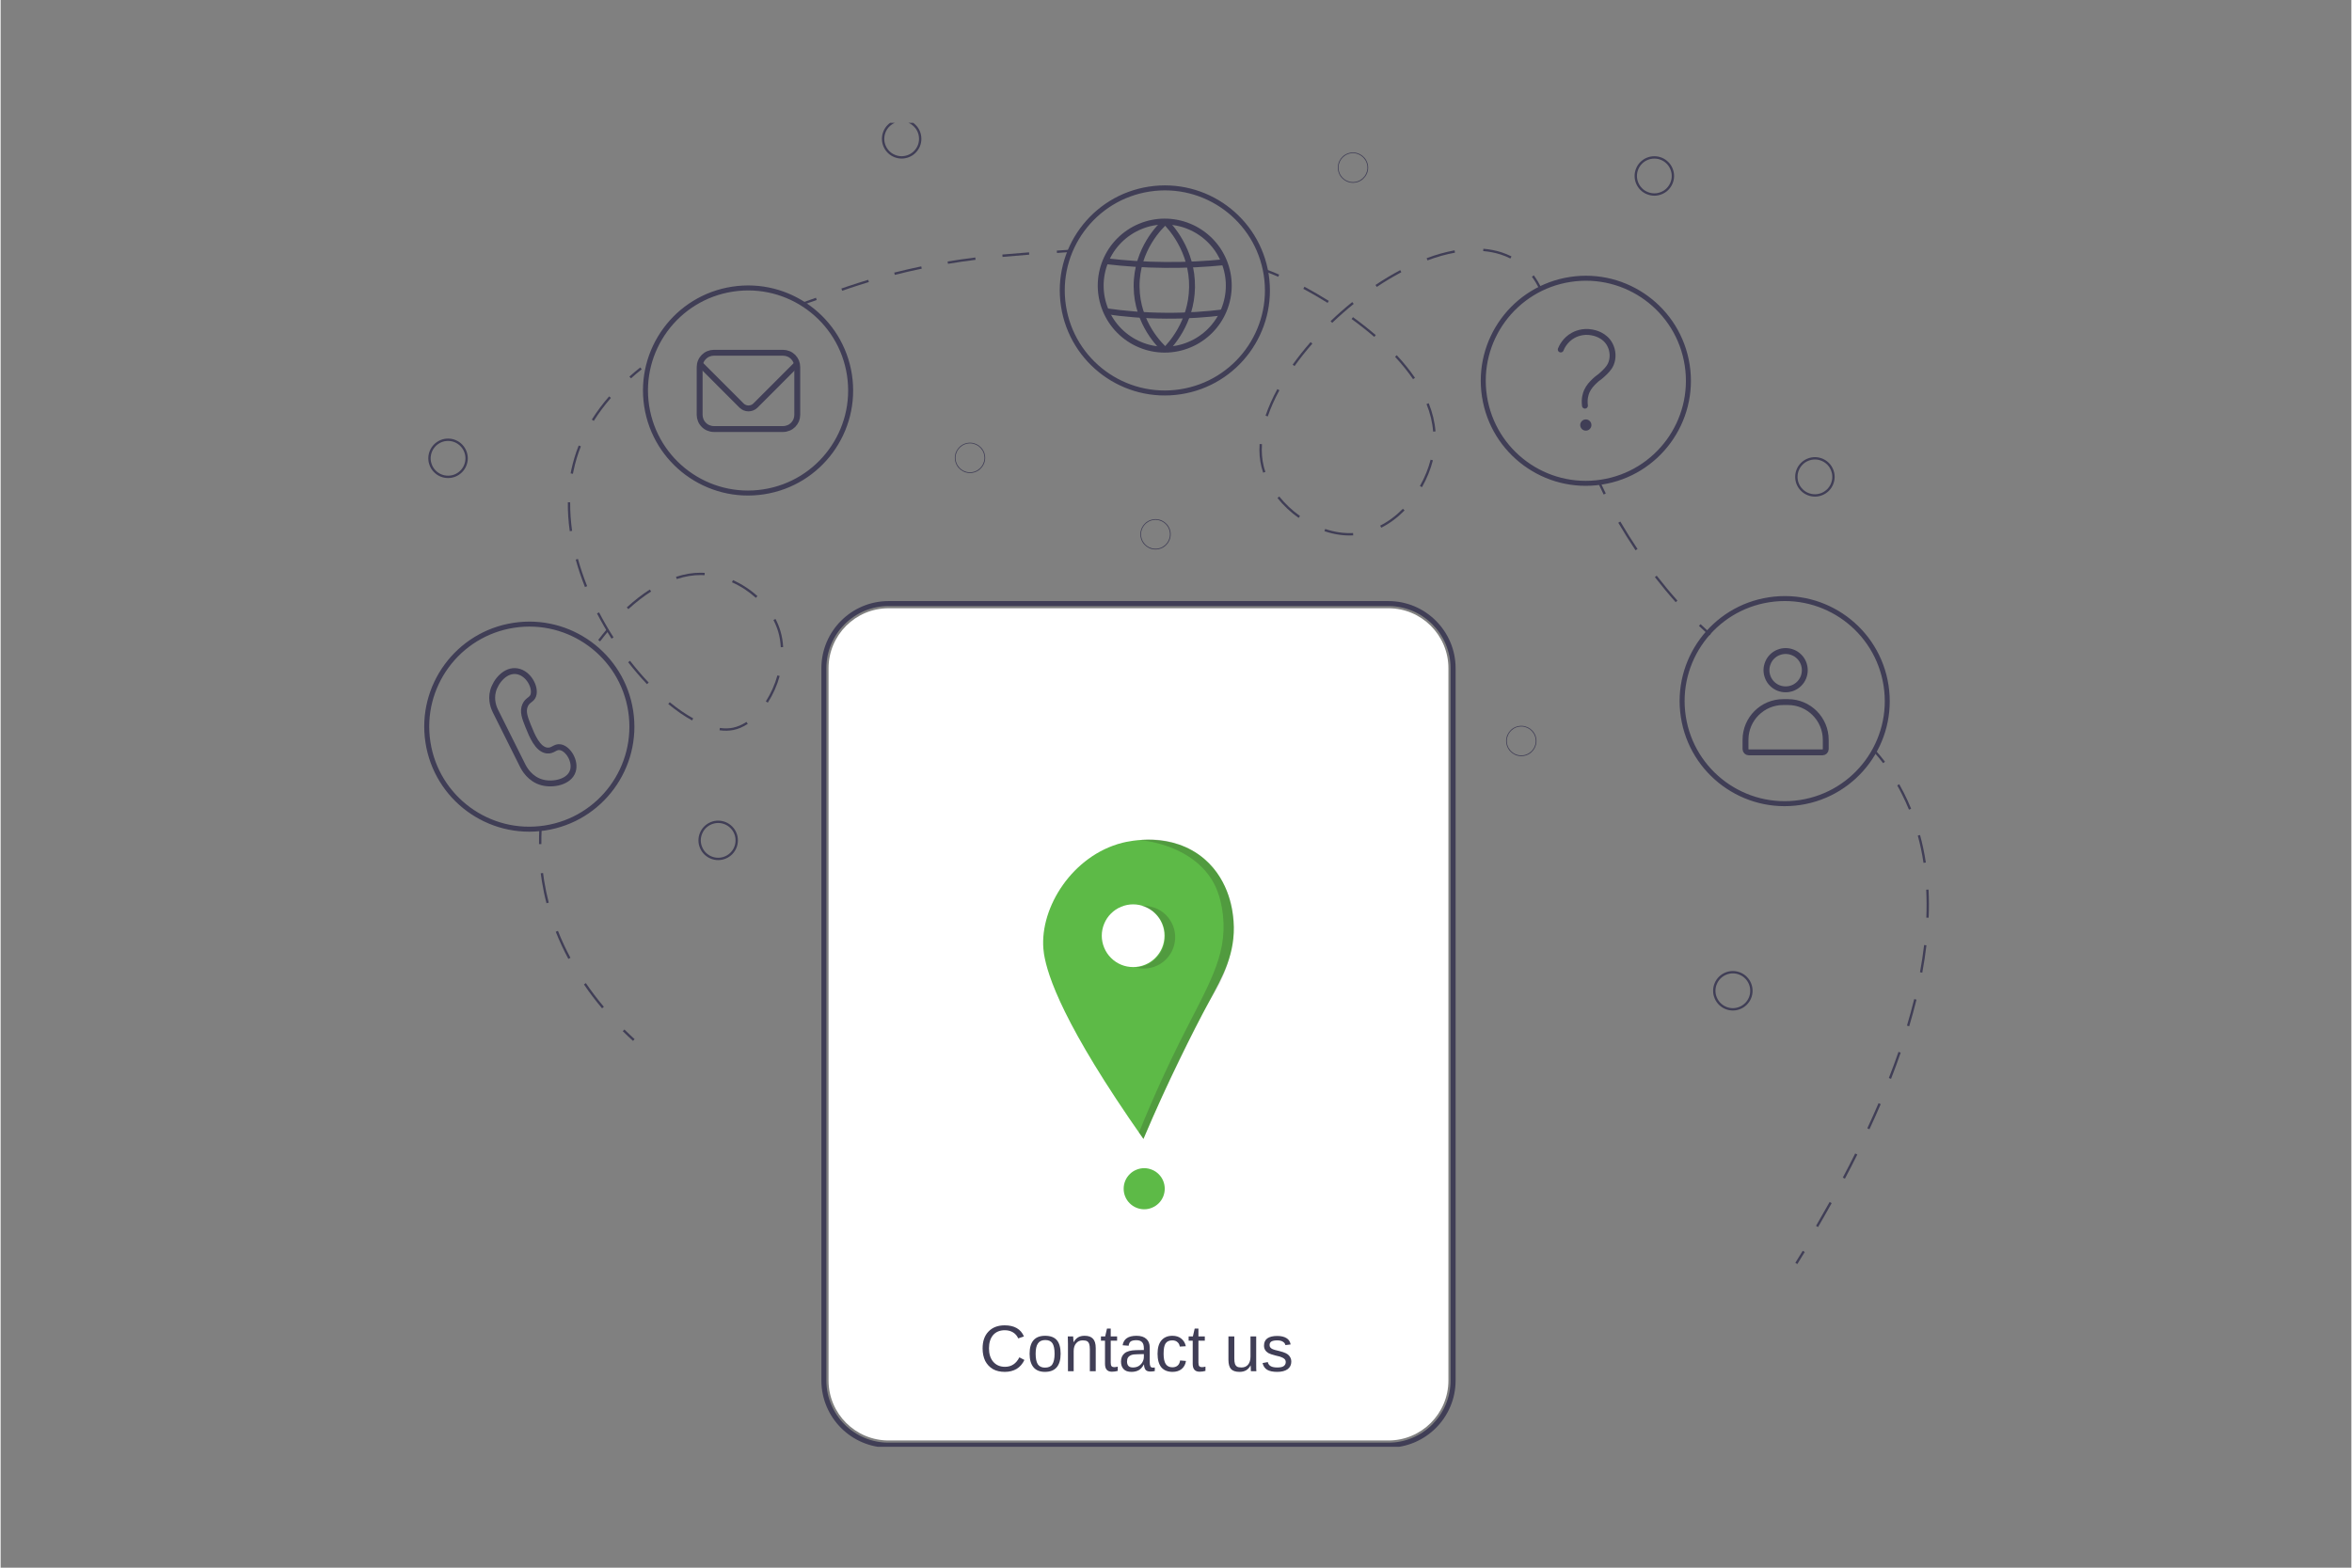 <svg xmlns="http://www.w3.org/2000/svg" xmlns:xlink="http://www.w3.org/1999/xlink" width="300" zoomAndPan="magnify" viewBox="0 0 224.88 150" height="200" preserveAspectRatio="xMidYMid meet" version="1.0"><rect x="0" y="0" width="224.88" height="150" fill="#808080" stroke="none"/><defs><g/><clipPath id="b56dabb6d5"><path d="M 78 57 L 140 57 L 140 138.434 L 78 138.434 Z M 78 57 " clip-rule="nonzero"/></clipPath><clipPath id="034583a07c"><path d="M 81 11.754 L 92 11.754 L 92 19 L 81 19 Z M 81 11.754 " clip-rule="nonzero"/></clipPath><clipPath id="f67f2be90f"><path d="M 153 11.754 L 164 11.754 L 164 22 L 153 22 Z M 153 11.754 " clip-rule="nonzero"/></clipPath></defs><path fill="#403e56" d="M 92.953 45.242 C 92.164 45.363 91.422 44.82 91.301 44.027 C 91.18 43.234 91.723 42.496 92.516 42.375 C 93.309 42.254 94.047 42.797 94.168 43.59 C 94.289 44.379 93.746 45.121 92.953 45.242 Z M 92.523 42.441 C 91.77 42.555 91.25 43.262 91.367 44.016 C 91.484 44.77 92.191 45.289 92.941 45.172 C 93.695 45.055 94.215 44.352 94.098 43.598 C 93.984 42.844 93.277 42.324 92.523 42.441 Z M 92.523 42.441 " fill-opacity="1" fill-rule="nonzero"/><path fill="#403e56" d="M 145.691 72.332 C 144.898 72.453 144.16 71.906 144.039 71.117 C 143.918 70.324 144.461 69.586 145.254 69.465 C 146.043 69.344 146.785 69.887 146.906 70.68 C 147.027 71.469 146.48 72.211 145.691 72.332 Z M 145.262 69.531 C 144.508 69.645 143.988 70.352 144.105 71.105 C 144.223 71.859 144.926 72.379 145.68 72.262 C 146.434 72.145 146.953 71.441 146.836 70.688 C 146.719 69.934 146.016 69.414 145.262 69.531 Z M 145.262 69.531 " fill-opacity="1" fill-rule="nonzero"/><path fill="#403e56" d="M 110.699 52.559 C 109.906 52.68 109.168 52.133 109.047 51.344 C 108.926 50.551 109.469 49.812 110.262 49.691 C 111.051 49.566 111.793 50.113 111.914 50.902 C 112.035 51.695 111.492 52.434 110.699 52.559 Z M 110.27 49.758 C 109.516 49.871 108.996 50.578 109.113 51.332 C 109.23 52.086 109.934 52.605 110.688 52.488 C 111.441 52.371 111.961 51.668 111.844 50.914 C 111.73 50.16 111.023 49.641 110.27 49.758 Z M 110.27 49.758 " fill-opacity="1" fill-rule="nonzero"/><path fill="#403e56" d="M 129.59 17.473 C 128.797 17.594 128.059 17.051 127.938 16.258 C 127.816 15.469 128.359 14.727 129.152 14.605 C 129.941 14.484 130.684 15.027 130.805 15.82 C 130.926 16.613 130.383 17.352 129.59 17.473 Z M 129.16 14.672 C 128.406 14.789 127.887 15.496 128.004 16.246 C 128.117 17 128.824 17.52 129.578 17.402 C 130.332 17.285 130.852 16.582 130.734 15.828 C 130.617 15.078 129.914 14.559 129.16 14.672 Z M 129.16 14.672 " fill-opacity="1" fill-rule="nonzero"/><path fill="#ffffff" d="M 132.762 137.828 L 84.941 137.828 C 81.777 137.828 79.203 135.254 79.203 132.09 L 79.203 63.938 C 79.203 60.773 81.777 58.199 84.941 58.199 L 132.762 58.199 C 135.926 58.199 138.5 60.773 138.5 63.938 L 138.5 132.09 C 138.5 135.254 135.926 137.828 132.762 137.828 Z M 132.762 137.828 " fill-opacity="1" fill-rule="nonzero"/><g clip-path="url(#b56dabb6d5)"><path fill="#403e56" d="M 132.762 138.516 L 84.941 138.516 C 81.398 138.516 78.516 135.633 78.516 132.09 L 78.516 63.938 C 78.516 60.395 81.398 57.512 84.941 57.512 L 132.762 57.512 C 136.305 57.512 139.188 60.395 139.188 63.938 L 139.188 132.09 C 139.188 135.633 136.305 138.516 132.762 138.516 Z M 84.941 57.988 C 81.66 57.988 78.992 60.66 78.992 63.938 L 78.992 132.09 C 78.992 135.371 81.664 138.039 84.941 138.039 L 132.762 138.039 C 136.043 138.039 138.707 135.367 138.707 132.09 L 138.707 63.938 C 138.707 60.656 136.039 57.988 132.762 57.988 Z M 84.941 57.988 " fill-opacity="1" fill-rule="nonzero"/></g><path fill="#403e56" d="M 73.023 47.297 C 67.539 48.137 62.41 44.375 61.566 38.887 C 60.727 33.398 64.492 28.27 69.977 27.43 C 75.465 26.586 80.594 30.352 81.438 35.84 C 82.277 41.328 78.512 46.457 73.023 47.297 Z M 70.051 27.902 C 64.824 28.703 61.238 33.59 62.039 38.816 C 62.84 44.039 67.727 47.629 72.953 46.824 C 78.18 46.023 81.766 41.137 80.965 35.91 C 80.164 30.684 75.277 27.098 70.051 27.902 Z M 70.051 27.902 " fill-opacity="1" fill-rule="nonzero"/><path stroke-linecap="butt" transform="matrix(0.225, 0, 0, 0.225, 0, -37.44)" fill="none" stroke-linejoin="miter" d="M 303.235 316.412 L 332.677 316.412 C 333.476 316.412 334.241 316.569 334.988 316.881 C 335.735 317.177 336.377 317.628 336.951 318.184 C 337.506 318.757 337.941 319.4 338.253 320.147 C 338.549 320.877 338.705 321.658 338.705 322.457 L 338.705 342.815 C 338.705 343.614 338.549 344.379 338.253 345.126 C 337.941 345.855 337.506 346.515 336.951 347.071 C 336.377 347.644 335.735 348.079 334.988 348.374 C 334.241 348.687 333.476 348.843 332.677 348.843 L 303.235 348.843 C 302.436 348.843 301.671 348.687 300.924 348.374 C 300.195 348.079 299.535 347.644 298.979 347.071 C 298.406 346.515 297.971 345.855 297.676 345.126 C 297.363 344.379 297.207 343.614 297.207 342.815 L 297.207 322.457 C 297.207 321.658 297.363 320.877 297.676 320.147 C 297.971 319.4 298.406 318.757 298.979 318.184 C 299.535 317.628 300.195 317.177 300.924 316.881 C 301.671 316.569 302.436 316.412 303.235 316.412 Z M 303.235 316.412 " stroke="#403e56" stroke-width="2.5" stroke-opacity="1" stroke-miterlimit="10"/><path stroke-linecap="butt" transform="matrix(0.225, 0, 0, 0.225, 0, -37.44)" fill="none" stroke-linejoin="miter" d="M 338.688 321.085 L 320.935 338.855 C 319.302 340.488 316.645 340.488 315.012 338.855 L 297.224 321.05 " stroke="#403e56" stroke-width="2.5" stroke-opacity="1" stroke-miterlimit="10"/><path fill="#5dba47" d="M 107.305 80.641 C 102.562 81.844 99.422 86.785 99.754 90.781 C 99.77 90.977 99.789 91.137 99.812 91.277 C 100.145 93.355 101.664 98.074 109.324 108.977 C 111.777 103.219 113.977 98.863 115.594 95.863 C 116.887 93.461 118.191 91.199 117.941 88.133 C 117.879 87.355 117.629 84.316 115.168 82.199 C 112.043 79.512 107.898 80.492 107.305 80.641 Z M 107.305 80.641 " fill-opacity="1" fill-rule="nonzero"/><path fill="#ffffff" d="M 111.34 89.531 C 111.34 89.93 111.266 90.312 111.113 90.68 C 110.961 91.047 110.742 91.371 110.461 91.652 C 110.18 91.934 109.855 92.152 109.488 92.305 C 109.121 92.457 108.738 92.531 108.34 92.531 C 107.941 92.531 107.559 92.457 107.191 92.305 C 106.824 92.152 106.5 91.934 106.219 91.652 C 105.938 91.371 105.723 91.047 105.57 90.68 C 105.418 90.312 105.34 89.93 105.34 89.531 C 105.34 89.133 105.418 88.75 105.57 88.383 C 105.723 88.016 105.938 87.691 106.219 87.41 C 106.5 87.129 106.824 86.914 107.191 86.762 C 107.559 86.609 107.941 86.531 108.34 86.531 C 108.738 86.531 109.121 86.609 109.488 86.762 C 109.855 86.914 110.18 87.129 110.461 87.41 C 110.742 87.691 110.961 88.016 111.113 88.383 C 111.266 88.75 111.34 89.133 111.34 89.531 Z M 111.34 89.531 " fill-opacity="1" fill-rule="nonzero"/><path fill="#5dba47" d="M 111.363 113.738 C 111.363 114 111.312 114.25 111.215 114.492 C 111.113 114.734 110.973 114.945 110.789 115.129 C 110.602 115.312 110.391 115.457 110.148 115.555 C 109.91 115.656 109.656 115.707 109.398 115.707 C 109.137 115.707 108.887 115.656 108.645 115.555 C 108.406 115.457 108.191 115.312 108.008 115.129 C 107.824 114.945 107.68 114.734 107.582 114.492 C 107.48 114.25 107.434 114 107.434 113.738 C 107.434 113.48 107.48 113.23 107.582 112.988 C 107.68 112.746 107.824 112.535 108.008 112.352 C 108.191 112.164 108.406 112.023 108.645 111.926 C 108.887 111.824 109.137 111.773 109.398 111.773 C 109.656 111.773 109.91 111.824 110.148 111.926 C 110.391 112.023 110.602 112.164 110.789 112.352 C 110.973 112.535 111.113 112.746 111.215 112.988 C 111.312 113.23 111.363 113.48 111.363 113.738 Z M 111.363 113.738 " fill-opacity="1" fill-rule="nonzero"/><path fill="#231f20" d="M 110.121 86.773 C 111.727 87.191 112.684 88.836 112.262 90.438 C 111.84 92.039 110.199 92.996 108.598 92.574 C 110.25 92.465 111.504 91.039 111.395 89.387 C 111.312 88.098 110.41 87.008 109.16 86.68 C 109.484 86.656 109.809 86.688 110.121 86.773 Z M 110.121 86.773 " fill-opacity="0.2" fill-rule="nonzero"/><path fill="#231f20" d="M 117.957 88.141 C 117.984 88.574 118.047 89.91 117.5 91.809 C 117 93.551 116.309 94.641 115.598 95.863 C 114.852 97.141 113.898 99.109 111.992 103.043 C 111.324 104.422 110.379 106.445 109.328 108.977 C 109.184 108.77 109.043 108.566 108.898 108.359 C 110.422 104.602 111.82 101.656 112.793 99.703 C 115.469 94.336 117.352 91.562 116.934 87.586 C 116.734 85.656 116.105 84.562 115.902 84.23 C 113.93 81.008 109.898 80.477 109 80.375 C 109.816 80.285 111.266 80.238 112.891 80.855 C 113.715 81.172 114.281 81.539 114.488 81.68 C 116.207 82.855 116.945 84.43 117.211 85.027 C 117.324 85.273 117.848 86.465 117.961 88.141 Z M 117.957 88.141 " fill-opacity="0.2" fill-rule="nonzero"/><path fill="#403e56" d="M 153.172 46.367 C 147.684 47.211 142.555 43.445 141.711 37.957 C 140.871 32.469 144.637 27.34 150.125 26.5 C 155.609 25.66 160.738 29.422 161.582 34.91 C 162.422 40.398 158.656 45.527 153.172 46.367 Z M 150.195 26.973 C 144.969 27.773 141.383 32.66 142.184 37.887 C 142.984 43.113 147.871 46.699 153.098 45.895 C 158.324 45.094 161.91 40.207 161.109 34.984 C 160.309 29.758 155.422 26.168 150.195 26.973 Z M 150.195 26.973 " fill-opacity="1" fill-rule="nonzero"/><path stroke-linecap="round" transform="matrix(0.225, 0, 0, 0.225, 0, -37.44)" fill="none" stroke-linejoin="round" d="M 663.323 315.023 C 663.67 314.154 665.042 310.976 668.621 308.995 C 669.333 308.613 672.494 306.963 676.576 307.762 C 677.67 307.97 682.013 308.822 684.202 312.938 C 685.626 315.596 685.696 318.792 684.619 321.241 C 683.785 323.135 682.326 324.472 680.884 325.792 C 679.408 327.147 679.025 327.113 677.618 328.502 C 676.559 329.544 675.256 330.847 674.387 332.793 C 673.971 333.748 673.206 335.885 673.606 338.907 " stroke="#403e56" stroke-width="2.5" stroke-opacity="1" stroke-miterlimit="4"/><path fill="#403e56" d="M 152.18 40.668 C 152.18 40.816 152.129 40.941 152.023 41.047 C 151.918 41.152 151.793 41.203 151.645 41.203 C 151.496 41.203 151.371 41.152 151.266 41.047 C 151.164 40.941 151.109 40.816 151.109 40.668 C 151.109 40.52 151.164 40.395 151.266 40.289 C 151.371 40.184 151.496 40.133 151.645 40.133 C 151.793 40.133 151.918 40.184 152.023 40.289 C 152.129 40.395 152.18 40.52 152.18 40.668 Z M 152.18 40.668 " fill-opacity="1" fill-rule="nonzero"/><path fill="#403e56" d="M 52.102 79.461 C 46.613 80.301 41.484 76.539 40.641 71.051 C 39.801 65.562 43.566 60.434 49.055 59.594 C 54.539 58.754 59.668 62.516 60.512 68.004 C 61.352 73.492 57.586 78.621 52.102 79.461 Z M 49.125 60.066 C 43.898 60.867 40.312 65.754 41.113 70.98 C 41.914 76.207 46.801 79.793 52.027 78.988 C 57.254 78.188 60.84 73.301 60.039 68.074 C 59.238 62.852 54.352 59.262 49.125 60.066 Z M 49.125 60.066 " fill-opacity="1" fill-rule="nonzero"/><path stroke-linecap="butt" transform="matrix(0.225, 0, 0, 0.225, 0, -37.44)" fill="none" stroke-linejoin="miter" d="M 219.648 451.867 C 214.646 450.998 210.512 456.053 209.365 460.257 C 208.288 464.252 209.834 467.726 210.407 468.838 C 214.298 476.637 218.189 484.419 222.08 492.218 C 222.549 493.139 225.016 497.759 230.244 499.131 C 234.934 500.382 241.796 498.975 243.289 494.268 C 244.592 490.168 241.396 484.836 238.044 484.176 C 235.716 483.724 234.882 485.843 232.346 485.565 C 228.299 485.114 225.954 479.277 224.304 475.178 C 222.914 471.704 221.82 468.907 223.018 466.284 C 224.043 463.974 225.798 464.095 226.475 462.133 C 227.621 458.797 224.547 452.718 219.648 451.867 Z M 219.648 451.867 " stroke="#403e56" stroke-width="2.5" stroke-opacity="1" stroke-miterlimit="10"/><path fill="#403e56" d="M 172.191 77.02 C 166.707 77.859 161.578 74.098 160.734 68.609 C 159.895 63.121 163.66 57.992 169.145 57.152 C 174.633 56.309 179.762 60.074 180.602 65.562 C 181.445 71.051 177.68 76.18 172.191 77.02 Z M 169.219 57.621 C 163.992 58.422 160.406 63.309 161.207 68.535 C 162.008 73.762 166.895 77.348 172.121 76.547 C 177.348 75.746 180.934 70.859 180.133 65.633 C 179.328 60.406 174.445 56.82 169.219 57.621 Z M 169.219 57.621 " fill-opacity="1" fill-rule="nonzero"/><path stroke-linecap="butt" transform="matrix(0.225, 0, 0, 0.225, 0, -37.44)" fill="none" stroke-linejoin="miter" d="M 767.076 451.398 C 767.076 452.475 766.867 453.517 766.468 454.524 C 766.051 455.514 765.46 456.4 764.696 457.165 C 763.932 457.929 763.046 458.52 762.056 458.936 C 761.048 459.336 760.006 459.544 758.929 459.544 C 757.852 459.544 756.81 459.336 755.802 458.936 C 754.812 458.52 753.926 457.929 753.162 457.165 C 752.398 456.4 751.807 455.514 751.408 454.524 C 750.991 453.517 750.782 452.475 750.782 451.398 C 750.782 450.321 750.991 449.278 751.408 448.288 C 751.807 447.281 752.398 446.395 753.162 445.631 C 753.926 444.866 754.812 444.276 755.802 443.876 C 756.81 443.459 757.852 443.251 758.929 443.251 C 760.006 443.251 761.048 443.459 762.056 443.876 C 763.046 444.276 763.932 444.866 764.696 445.631 C 765.46 446.395 766.051 447.281 766.468 448.288 C 766.867 449.278 767.076 450.321 767.076 451.398 Z M 767.076 451.398 " stroke="#403e56" stroke-width="2.5" stroke-opacity="1" stroke-miterlimit="10"/><path stroke-linecap="butt" transform="matrix(0.225, 0, 0, 0.225, 0, -37.44)" fill="none" stroke-linejoin="miter" d="M 757.904 464.964 L 759.954 464.964 C 768.795 464.964 775.987 472.155 775.987 480.997 L 775.987 484.975 C 775.987 485.722 775.361 486.347 774.597 486.347 L 743.244 486.347 C 742.497 486.347 741.871 485.722 741.871 484.975 L 741.871 480.997 C 741.871 472.155 749.045 464.964 757.887 464.964 Z M 757.904 464.964 " stroke="#403e56" stroke-width="2.5" stroke-opacity="1" stroke-miterlimit="10"/><path stroke-linecap="butt" transform="matrix(0.225, 0, 0, 0.225, 0, -37.44)" fill="none" stroke-linejoin="miter" d="M 198.127 361.298 C 198.127 362.34 197.918 363.347 197.519 364.32 C 197.119 365.293 196.546 366.144 195.816 366.873 C 195.069 367.62 194.218 368.194 193.245 368.593 C 192.29 368.993 191.283 369.184 190.223 369.184 C 189.181 369.184 188.173 368.993 187.218 368.593 C 186.245 368.194 185.394 367.62 184.647 366.873 C 183.918 366.144 183.344 365.293 182.945 364.32 C 182.545 363.347 182.337 362.34 182.337 361.298 C 182.337 360.255 182.545 359.248 182.945 358.275 C 183.344 357.32 183.918 356.469 184.647 355.722 C 185.394 354.975 186.245 354.419 187.218 354.002 C 188.173 353.602 189.181 353.411 190.223 353.411 C 191.283 353.411 192.29 353.602 193.245 354.002 C 194.218 354.419 195.069 354.975 195.816 355.722 C 196.546 356.469 197.119 357.32 197.519 358.275 C 197.918 359.248 198.127 360.255 198.127 361.298 Z M 198.127 361.298 " stroke="#403e56" stroke-width="1" stroke-opacity="1" stroke-miterlimit="10"/><g clip-path="url(#034583a07c)"><path stroke-linecap="butt" transform="matrix(0.225, 0, 0, 0.225, 0, -37.44)" fill="none" stroke-linejoin="miter" d="M 390.972 225.444 C 390.972 226.486 390.781 227.494 390.382 228.466 C 389.982 229.422 389.409 230.273 388.662 231.02 C 387.933 231.767 387.081 232.322 386.109 232.722 C 385.136 233.122 384.128 233.33 383.086 233.33 C 382.044 233.33 381.037 233.122 380.064 232.722 C 379.108 232.322 378.257 231.767 377.51 231.02 C 376.763 230.273 376.208 229.422 375.808 228.466 C 375.409 227.494 375.2 226.486 375.2 225.444 C 375.2 224.402 375.409 223.394 375.808 222.421 C 376.208 221.449 376.763 220.597 377.51 219.868 C 378.257 219.121 379.108 218.548 380.064 218.148 C 381.037 217.749 382.044 217.558 383.086 217.558 C 384.128 217.558 385.136 217.749 386.109 218.148 C 387.081 218.548 387.933 219.121 388.662 219.868 C 389.409 220.597 389.982 221.449 390.382 222.421 C 390.781 223.394 390.972 224.402 390.972 225.444 Z M 390.972 225.444 " stroke="#403e56" stroke-width="1" stroke-opacity="1" stroke-miterlimit="10"/></g><g clip-path="url(#f67f2be90f)"><path stroke-linecap="butt" transform="matrix(0.225, 0, 0, 0.225, 0, -37.44)" fill="none" stroke-linejoin="miter" d="M 711.004 241.233 C 711.004 242.276 710.796 243.283 710.396 244.256 C 709.997 245.211 709.424 246.062 708.694 246.809 C 707.947 247.556 707.096 248.112 706.123 248.512 C 705.168 248.911 704.16 249.12 703.118 249.12 C 702.058 249.12 701.051 248.911 700.096 248.512 C 699.123 248.112 698.272 247.556 697.525 246.809 C 696.795 246.062 696.222 245.211 695.823 244.256 C 695.423 243.283 695.215 242.276 695.215 241.233 C 695.215 240.191 695.423 239.184 695.823 238.211 C 696.222 237.238 696.795 236.387 697.525 235.658 C 698.272 234.911 699.123 234.337 700.096 233.938 C 701.051 233.538 702.058 233.347 703.118 233.347 C 704.16 233.347 705.168 233.538 706.123 233.938 C 707.096 234.337 707.947 234.911 708.694 235.658 C 709.424 236.387 709.997 237.238 710.396 238.211 C 710.796 239.184 711.004 240.191 711.004 241.233 Z M 711.004 241.233 " stroke="#403e56" stroke-width="1" stroke-opacity="1" stroke-miterlimit="10"/></g><path stroke-linecap="butt" transform="matrix(0.225, 0, 0, 0.225, 0, -37.44)" fill="none" stroke-linejoin="miter" d="M 779.27 369.184 C 779.27 370.243 779.061 371.251 778.662 372.206 C 778.262 373.179 777.706 374.03 776.96 374.777 C 776.213 375.506 775.361 376.08 774.406 376.479 C 773.433 376.879 772.426 377.087 771.384 377.087 C 770.341 377.087 769.334 376.879 768.361 376.479 C 767.388 376.08 766.537 375.506 765.808 374.777 C 765.061 374.03 764.488 373.179 764.088 372.206 C 763.689 371.251 763.497 370.243 763.497 369.184 C 763.497 368.141 763.689 367.134 764.088 366.179 C 764.488 365.206 765.061 364.355 765.808 363.608 C 766.537 362.878 767.388 362.305 768.361 361.905 C 769.334 361.506 770.341 361.298 771.384 361.298 C 772.426 361.298 773.433 361.506 774.406 361.905 C 775.361 362.305 776.213 362.878 776.96 363.608 C 777.706 364.355 778.262 365.206 778.662 366.179 C 779.061 367.134 779.27 368.141 779.27 369.184 Z M 779.27 369.184 " stroke="#403e56" stroke-width="1" stroke-opacity="1" stroke-miterlimit="10"/><path stroke-linecap="butt" transform="matrix(0.225, 0, 0, 0.225, 0, -37.44)" fill="none" stroke-linejoin="miter" d="M 744.373 587.738 C 744.373 588.78 744.182 589.787 743.782 590.743 C 743.383 591.716 742.809 592.567 742.062 593.314 C 741.333 594.043 740.482 594.616 739.509 595.016 C 738.536 595.415 737.529 595.624 736.487 595.624 C 735.444 595.624 734.437 595.415 733.464 595.016 C 732.509 594.616 731.658 594.043 730.911 593.314 C 730.164 592.567 729.608 591.716 729.208 590.743 C 728.791 589.787 728.6 588.78 728.6 587.738 C 728.6 586.678 728.791 585.671 729.208 584.715 C 729.608 583.743 730.164 582.891 730.911 582.144 C 731.658 581.415 732.509 580.842 733.464 580.442 C 734.437 580.043 735.444 579.834 736.487 579.834 C 737.529 579.834 738.536 580.043 739.509 580.442 C 740.482 580.842 741.333 581.415 742.062 582.144 C 742.809 582.891 743.383 583.743 743.782 584.715 C 744.182 585.671 744.373 586.678 744.373 587.738 Z M 744.373 587.738 " stroke="#403e56" stroke-width="1" stroke-opacity="1" stroke-miterlimit="10"/><path stroke-linecap="butt" transform="matrix(0.225, 0, 0, 0.225, 0, -37.44)" fill="none" stroke-linejoin="miter" d="M 312.962 523.763 C 312.962 524.822 312.771 525.83 312.371 526.785 C 311.972 527.758 311.399 528.609 310.652 529.356 C 309.922 530.085 309.071 530.659 308.098 531.058 C 307.126 531.458 306.118 531.666 305.076 531.666 C 304.034 531.666 303.026 531.458 302.053 531.058 C 301.098 530.659 300.247 530.085 299.5 529.356 C 298.753 528.609 298.197 527.758 297.798 526.785 C 297.398 525.83 297.19 524.822 297.19 523.763 C 297.19 522.72 297.398 521.713 297.798 520.758 C 298.197 519.785 298.753 518.934 299.5 518.187 C 300.247 517.457 301.098 516.884 302.053 516.484 C 303.026 516.085 304.034 515.877 305.076 515.877 C 306.118 515.877 307.126 516.085 308.098 516.484 C 309.071 516.884 309.922 517.457 310.652 518.187 C 311.399 518.934 311.972 519.785 312.371 520.758 C 312.771 521.713 312.962 522.72 312.962 523.763 Z M 312.962 523.763 " stroke="#403e56" stroke-width="1" stroke-opacity="1" stroke-miterlimit="10"/><path fill="#403e56" d="M 112.898 37.723 C 107.41 38.566 102.281 34.801 101.438 29.312 C 100.598 23.828 104.363 18.695 109.848 17.855 C 115.336 17.016 120.465 20.777 121.309 26.266 C 122.148 31.754 118.383 36.883 112.898 37.723 Z M 109.922 18.328 C 104.695 19.129 101.109 24.016 101.91 29.242 C 102.711 34.469 107.598 38.055 112.824 37.25 C 118.051 36.449 121.637 31.562 120.836 26.34 C 120.031 21.113 115.148 17.523 109.922 18.328 Z M 109.922 18.328 " fill-opacity="1" fill-rule="nonzero"/><path stroke-linecap="butt" transform="matrix(0.159, -0.159, 0.159, 0.159, -13.173, 60.282)" fill="none" stroke-linejoin="miter" d="M 522.5 287.997 C 522.5 289.79 522.328 291.559 521.984 293.303 C 521.628 295.059 521.1 296.767 520.424 298.425 C 519.736 300.071 518.901 301.643 517.906 303.129 C 516.911 304.615 515.781 305.991 514.516 307.256 C 513.251 308.521 511.876 309.651 510.389 310.646 C 508.903 311.641 507.331 312.476 505.685 313.164 C 504.015 313.852 502.32 314.368 500.563 314.724 C 498.819 315.068 497.05 315.24 495.257 315.24 C 493.464 315.24 491.695 315.068 489.939 314.712 C 488.17 314.368 486.475 313.852 484.829 313.164 C 483.171 312.488 481.599 311.653 480.1 310.646 C 478.614 309.651 477.238 308.521 475.973 307.256 C 474.708 305.991 473.578 304.615 472.583 303.129 C 471.588 301.643 470.753 300.071 470.077 298.412 C 469.39 296.767 468.874 295.072 468.53 293.303 C 468.174 291.546 468.002 289.778 468.002 287.984 C 468.002 286.191 468.174 284.422 468.518 282.678 C 468.874 280.922 469.39 279.227 470.077 277.556 C 470.765 275.911 471.601 274.338 472.595 272.852 C 473.59 271.366 474.72 269.99 475.985 268.725 C 477.251 267.46 478.626 266.33 480.112 265.335 C 481.599 264.34 483.171 263.505 484.817 262.817 C 486.475 262.142 488.182 261.613 489.939 261.257 C 491.683 260.913 493.451 260.741 495.245 260.741 C 497.038 260.741 498.807 260.913 500.563 261.27 C 502.332 261.613 504.027 262.129 505.673 262.817 C 507.331 263.493 508.903 264.328 510.389 265.323 C 511.876 266.318 513.251 267.448 514.516 268.713 C 515.781 269.978 516.911 271.354 517.906 272.84 C 518.914 274.338 519.749 275.911 520.424 277.569 C 521.112 279.215 521.628 280.91 521.972 282.678 C 522.328 284.435 522.5 286.203 522.5 287.997 Z M 522.5 287.997 " stroke="#403e56" stroke-width="2.5" stroke-opacity="1" stroke-miterlimit="10"/><path stroke-linecap="butt" transform="matrix(0.225, 0, 0, 0.225, 0, -37.44)" fill="none" stroke-linejoin="miter" d="M 470.094 277.485 C 477.598 278.371 485.971 278.997 495.108 279.066 C 504.21 279.153 512.582 278.667 520.069 277.92 " stroke="#403e56" stroke-width="2.5" stroke-opacity="1" stroke-miterlimit="10"/><path stroke-linecap="butt" transform="matrix(0.225, 0, 0, 0.225, 0, -37.44)" fill="none" stroke-linejoin="miter" d="M 470.094 298.764 C 477.494 299.824 486.04 300.605 495.507 300.658 C 504.627 300.727 512.878 300.102 520.086 299.198 " stroke="#403e56" stroke-width="2.5" stroke-opacity="1" stroke-miterlimit="10"/><path stroke-linecap="butt" transform="matrix(0.225, 0, 0, 0.225, 0, -37.44)" fill="none" stroke-linejoin="miter" d="M 495.247 260.74 C 497.019 262.512 506.798 272.657 506.555 288.585 C 506.329 303.767 497.175 313.321 495.247 315.249 " stroke="#403e56" stroke-width="2.5" stroke-opacity="1" stroke-miterlimit="10"/><path stroke-linecap="butt" transform="matrix(0.225, 0, 0, 0.225, 0, -37.44)" fill="none" stroke-linejoin="miter" d="M 495.09 260.74 C 493.44 262.234 482.81 272.188 482.983 288.359 C 483.14 304.097 493.388 313.703 495.09 315.249 " stroke="#403e56" stroke-width="2.5" stroke-opacity="1" stroke-miterlimit="10"/><path stroke-linecap="butt" transform="matrix(0.225, 0, 0, 0.225, 0, -37.44)" fill="none" stroke-linejoin="miter" d="M 796.953 485.999 C 798.273 487.476 799.541 489.005 800.774 490.637 " stroke="#403e56" stroke-width="1" stroke-opacity="1" stroke-miterlimit="10"/><path fill="#403e56" d="M 181.629 75.035 C 181.785 75.312 181.934 75.586 182.07 75.859 C 182.32 76.355 182.555 76.867 182.766 77.383 L 182.559 77.469 C 182.348 76.957 182.117 76.453 181.867 75.961 C 181.734 75.691 181.59 75.422 181.434 75.148 Z M 183.617 79.895 C 183.852 80.746 184.035 81.625 184.172 82.527 L 183.949 82.562 C 183.816 81.668 183.633 80.797 183.402 79.953 Z M 184.43 85.117 C 184.477 85.992 184.48 86.891 184.441 87.809 L 184.219 87.801 C 184.254 86.891 184.25 85.996 184.207 85.129 Z M 184.23 90.449 C 184.129 91.305 183.996 92.176 183.832 93.066 L 183.613 93.023 C 183.777 92.141 183.906 91.273 184.008 90.422 Z M 183.277 95.648 C 183.07 96.484 182.84 97.332 182.582 98.195 L 182.367 98.133 C 182.621 97.273 182.852 96.426 183.059 95.594 Z M 181.766 100.719 C 181.484 101.543 181.176 102.375 180.844 103.227 L 180.633 103.145 C 180.965 102.297 181.273 101.465 181.555 100.645 Z M 179.855 105.645 C 179.516 106.434 179.156 107.238 178.777 108.051 L 178.574 107.957 C 178.953 107.145 179.309 106.344 179.648 105.555 Z M 177.617 110.469 C 177.238 111.23 176.844 112 176.43 112.781 L 176.23 112.676 C 176.641 111.898 177.035 111.129 177.414 110.367 Z M 175.164 115.117 C 174.746 115.871 174.312 116.633 173.863 117.406 L 173.668 117.293 C 174.117 116.52 174.551 115.758 174.969 115.008 Z M 175.164 115.117 " fill-opacity="1" fill-rule="nonzero"/><path stroke-linecap="butt" transform="matrix(0.225, 0, 0, 0.225, 0, -37.44)" fill="none" stroke-linejoin="miter" d="M 766.624 698.561 C 765.582 700.246 764.557 701.965 763.48 703.685 " stroke="#403e56" stroke-width="1" stroke-opacity="1" stroke-miterlimit="10"/><path stroke-linecap="butt" transform="matrix(0.225, 0, 0, 0.225, 0, -37.44)" fill="none" stroke-linejoin="miter" d="M 679.425 371.077 C 680.259 372.849 681.11 374.655 682.013 376.479 " stroke="#403e56" stroke-width="1" stroke-opacity="1" stroke-miterlimit="10"/><path fill="#403e56" d="M 154.945 49.902 C 155.465 50.789 156.012 51.664 156.59 52.527 L 156.402 52.652 C 155.824 51.785 155.27 50.906 154.75 50.016 Z M 158.426 55.082 C 159.07 55.91 159.73 56.707 160.41 57.469 L 160.242 57.617 C 159.559 56.852 158.895 56.051 158.25 55.219 Z M 158.426 55.082 " fill-opacity="1" fill-rule="nonzero"/><path stroke-linecap="butt" transform="matrix(0.225, 0, 0, 0.225, 0, -37.44)" fill="none" stroke-linejoin="miter" d="M 722.417 432.186 C 723.876 433.593 725.352 434.948 726.811 436.268 " stroke="#403e56" stroke-width="1" stroke-opacity="1" stroke-miterlimit="10"/><path stroke-linecap="butt" transform="matrix(0.225, 0, 0, 0.225, 0, -37.44)" fill="none" stroke-linejoin="miter" d="M 537.822 281.394 C 539.698 282.089 541.539 282.836 543.397 283.635 " stroke="#403e56" stroke-width="1" stroke-opacity="1" stroke-miterlimit="10"/><path fill="#403e56" d="M 124.73 27.434 C 125.5 27.852 126.277 28.301 127.059 28.789 L 126.941 28.98 C 126.164 28.492 125.391 28.047 124.621 27.633 Z M 129.371 30.344 C 130.148 30.91 130.875 31.484 131.551 32.066 L 131.406 32.234 C 130.734 31.656 130.012 31.086 129.238 30.523 Z M 133.559 33.988 C 134.23 34.707 134.809 35.43 135.301 36.152 L 135.117 36.277 C 134.629 35.566 134.059 34.852 133.395 34.141 Z M 136.617 38.582 C 136.977 39.484 137.195 40.387 137.266 41.277 L 137.039 41.297 C 136.973 40.426 136.762 39.547 136.406 38.664 Z M 137.016 44.043 C 136.789 44.926 136.441 45.785 135.973 46.613 L 135.773 46.504 C 136.234 45.691 136.574 44.852 136.797 43.988 Z M 134.305 48.84 C 133.617 49.535 132.875 50.09 132.074 50.492 L 131.973 50.293 C 132.75 49.898 133.473 49.363 134.145 48.68 Z M 129.391 51.227 C 128.492 51.273 127.574 51.141 126.641 50.824 L 126.711 50.613 C 127.621 50.918 128.508 51.047 129.379 51 Z M 124.172 49.555 C 123.398 49.008 122.723 48.371 122.145 47.648 L 122.32 47.508 C 122.887 48.215 123.547 48.836 124.301 49.371 Z M 120.777 45.227 C 120.715 45.047 120.664 44.867 120.617 44.688 C 120.445 44.004 120.387 43.27 120.438 42.484 L 120.664 42.5 C 120.613 43.262 120.672 43.973 120.836 44.633 C 120.879 44.805 120.93 44.98 120.992 45.152 Z M 121.008 39.77 C 121.289 38.945 121.664 38.102 122.133 37.23 L 122.332 37.34 C 121.867 38.195 121.496 39.031 121.219 39.844 Z M 123.598 34.895 C 124.121 34.164 124.691 33.441 125.316 32.73 L 125.484 32.879 C 124.867 33.586 124.297 34.301 123.781 35.027 Z M 127.227 30.73 C 127.891 30.09 128.582 29.48 129.301 28.902 L 129.441 29.078 C 128.73 29.652 128.043 30.258 127.383 30.891 Z M 131.523 27.266 C 132.312 26.738 133.102 26.266 133.891 25.848 L 133.996 26.047 C 133.211 26.461 132.43 26.93 131.648 27.453 Z M 136.418 24.703 C 137.34 24.359 138.23 24.109 139.09 23.953 L 139.129 24.176 C 138.285 24.328 137.406 24.574 136.496 24.914 Z M 141.844 23.801 C 142.465 23.852 143.051 23.969 143.602 24.148 C 143.93 24.258 144.242 24.387 144.535 24.535 L 144.43 24.734 C 144.148 24.59 143.852 24.469 143.531 24.363 C 142.996 24.188 142.426 24.074 141.824 24.023 Z M 141.844 23.801 " fill-opacity="1" fill-rule="nonzero"/><path stroke-linecap="butt" transform="matrix(0.225, 0, 0, 0.225, 0, -37.44)" fill="none" stroke-linejoin="miter" d="M 651.459 283.791 C 652.605 285.354 653.63 287.057 654.585 288.915 " stroke="#403e56" stroke-width="1" stroke-opacity="1" stroke-miterlimit="10"/><path stroke-linecap="butt" transform="matrix(0.225, 0, 0, 0.225, 0, -37.44)" fill="none" stroke-linejoin="miter" d="M 341.154 295.499 C 343.065 294.804 344.958 294.144 346.817 293.501 " stroke="#403e56" stroke-width="1" stroke-opacity="1" stroke-miterlimit="10"/><path fill="#403e56" d="M 80.43 27.605 L 81.059 27.391 C 81.703 27.176 82.348 26.969 82.996 26.773 L 83.059 26.988 C 82.418 27.184 81.773 27.387 81.133 27.605 L 80.504 27.82 Z M 85.484 26.082 C 86.34 25.867 87.203 25.668 88.07 25.488 L 88.117 25.707 C 87.25 25.887 86.391 26.086 85.539 26.301 Z M 90.59 25.02 C 91.449 24.879 92.332 24.75 93.238 24.637 L 93.266 24.859 C 92.363 24.973 91.484 25.098 90.625 25.242 Z M 95.828 24.355 C 96.488 24.297 97.34 24.223 98.383 24.145 L 98.398 24.367 C 97.359 24.449 96.508 24.52 95.848 24.582 Z M 95.828 24.355 " fill-opacity="1" fill-rule="nonzero"/><path stroke-linecap="butt" transform="matrix(0.225, 0, 0, 0.225, 0, -37.44)" fill="none" stroke-linejoin="miter" d="M 449.094 273.473 C 451.091 273.334 453.072 273.195 455.086 273.056 " stroke="#403e56" stroke-width="1" stroke-opacity="1" stroke-miterlimit="10"/><path stroke-linecap="butt" transform="matrix(0.225, 0, 0, 0.225, 0, -37.44)" fill="none" stroke-linejoin="miter" d="M 254.476 438.856 C 255.692 437.241 256.96 435.677 258.228 434.166 " stroke="#403e56" stroke-width="1" stroke-opacity="1" stroke-miterlimit="10"/><path fill="#403e56" d="M 59.898 58.121 C 60.629 57.453 61.363 56.883 62.105 56.406 L 62.227 56.598 C 61.496 57.066 60.77 57.629 60.051 58.285 Z M 64.609 55.191 C 65.426 54.926 66.215 54.793 66.98 54.801 C 67.105 54.801 67.23 54.805 67.355 54.812 L 67.344 55.035 C 67.219 55.027 67.102 55.023 66.98 55.023 C 66.238 55.02 65.473 55.145 64.68 55.406 Z M 70.059 55.508 C 70.918 55.895 71.699 56.406 72.398 57.035 L 72.25 57.203 C 71.562 56.586 70.805 56.09 69.965 55.715 Z M 74.129 59.223 C 74.332 59.613 74.492 60.008 74.609 60.414 C 74.746 60.887 74.832 61.387 74.859 61.914 L 74.633 61.926 C 74.605 61.414 74.527 60.93 74.395 60.477 C 74.281 60.086 74.125 59.703 73.93 59.324 Z M 74.527 64.68 C 74.27 65.602 73.891 66.453 73.391 67.23 L 73.203 67.109 C 73.688 66.348 74.059 65.52 74.312 64.621 Z M 71.473 69.262 C 71.02 69.559 70.562 69.754 70.098 69.848 C 69.691 69.93 69.25 69.941 68.773 69.875 L 68.805 69.652 C 69.254 69.715 69.672 69.707 70.055 69.629 C 70.488 69.539 70.922 69.355 71.348 69.074 Z M 66.148 68.934 C 65.402 68.523 64.645 68 63.867 67.363 L 64.012 67.191 C 64.777 67.816 65.523 68.332 66.254 68.734 Z M 61.832 65.461 C 61.211 64.809 60.609 64.109 60.031 63.363 L 60.211 63.227 C 60.785 63.965 61.379 64.66 61.996 65.309 Z M 58.441 61.109 C 57.938 60.32 57.477 59.516 57.051 58.695 L 57.25 58.594 C 57.672 59.406 58.133 60.207 58.633 60.988 Z M 55.898 56.168 C 55.551 55.289 55.254 54.414 55.016 53.543 L 55.23 53.48 C 55.469 54.348 55.762 55.215 56.109 56.086 Z M 54.445 50.824 C 54.312 49.883 54.25 48.957 54.262 48.059 L 54.484 48.059 C 54.477 48.949 54.539 49.859 54.668 50.793 Z M 54.527 45.293 C 54.547 45.172 54.574 45.051 54.598 44.934 C 54.77 44.145 55 43.375 55.301 42.625 L 55.508 42.707 C 55.215 43.445 54.984 44.203 54.82 44.98 C 54.793 45.098 54.77 45.215 54.746 45.336 Z M 56.555 40.148 C 57.035 39.387 57.586 38.645 58.211 37.926 L 58.383 38.074 C 57.762 38.785 57.219 39.516 56.746 40.27 Z M 56.555 40.148 " fill-opacity="1" fill-rule="nonzero"/><path stroke-linecap="butt" transform="matrix(0.225, 0, 0, 0.225, 0, -37.44)" fill="none" stroke-linejoin="miter" d="M 267.677 326.922 C 269.154 325.584 270.683 324.299 272.263 323.048 " stroke="#403e56" stroke-width="1" stroke-opacity="1" stroke-miterlimit="10"/><path stroke-linecap="butt" transform="matrix(0.225, 0, 0, 0.225, 0, -37.44)" fill="none" stroke-linejoin="miter" d="M 269.206 608.669 C 267.886 607.47 266.427 606.098 264.863 604.552 " stroke="#403e56" stroke-width="1" stroke-opacity="1" stroke-miterlimit="10"/><path fill="#403e56" d="M 57.535 96.48 C 56.91 95.738 56.332 94.977 55.801 94.195 L 55.984 94.066 C 56.516 94.844 57.09 95.602 57.707 96.336 Z M 54.312 91.75 C 53.855 90.898 53.453 90.031 53.105 89.152 L 53.316 89.07 C 53.66 89.941 54.059 90.801 54.512 91.645 Z M 52.219 86.422 C 52.035 85.723 51.891 85.02 51.777 84.309 C 51.734 84.059 51.699 83.809 51.668 83.559 L 51.891 83.531 C 51.922 83.777 51.957 84.027 51.996 84.273 C 52.109 84.977 52.258 85.676 52.434 86.367 Z M 52.219 86.422 " fill-opacity="1" fill-rule="nonzero"/><path stroke-linecap="butt" transform="matrix(0.225, 0, 0, 0.225, 0, -37.44)" fill="none" stroke-linejoin="miter" d="M 229.411 525.361 C 229.393 523.363 229.428 521.366 229.515 519.368 " stroke="#403e56" stroke-width="1" stroke-opacity="1" stroke-miterlimit="10"/><g fill="#403e56" fill-opacity="1"><g transform="translate(93.627, 131.202)"><g><path d="M 2.438 -3.922 C 1.957 -3.922 1.582 -3.766 1.312 -3.453 C 1.051 -3.141 0.922 -2.719 0.922 -2.188 C 0.922 -1.656 1.055 -1.227 1.328 -0.906 C 1.609 -0.582 1.984 -0.422 2.453 -0.422 C 3.066 -0.422 3.523 -0.723 3.828 -1.328 L 4.312 -1.078 C 4.133 -0.703 3.883 -0.414 3.562 -0.219 C 3.238 -0.031 2.863 0.062 2.438 0.062 C 2 0.062 1.617 -0.023 1.297 -0.203 C 0.984 -0.391 0.738 -0.648 0.562 -0.984 C 0.395 -1.328 0.312 -1.727 0.312 -2.188 C 0.312 -2.875 0.5 -3.41 0.875 -3.797 C 1.25 -4.191 1.766 -4.391 2.422 -4.391 C 2.891 -4.391 3.273 -4.301 3.578 -4.125 C 3.891 -3.945 4.117 -3.68 4.266 -3.328 L 3.719 -3.141 C 3.613 -3.391 3.445 -3.582 3.219 -3.719 C 3 -3.852 2.738 -3.922 2.438 -3.922 Z M 2.438 -3.922 "/></g></g></g><g fill="#403e56" fill-opacity="1"><g transform="translate(98.169, 131.202)"><g><path d="M 3.234 -1.672 C 3.234 -1.086 3.102 -0.648 2.844 -0.359 C 2.594 -0.078 2.223 0.062 1.734 0.062 C 1.254 0.062 0.891 -0.082 0.641 -0.375 C 0.391 -0.676 0.266 -1.109 0.266 -1.672 C 0.266 -2.816 0.758 -3.391 1.75 -3.391 C 2.258 -3.391 2.633 -3.25 2.875 -2.969 C 3.113 -2.688 3.234 -2.254 3.234 -1.672 Z M 2.656 -1.672 C 2.656 -2.129 2.586 -2.461 2.453 -2.672 C 2.316 -2.879 2.086 -2.984 1.766 -2.984 C 1.441 -2.984 1.207 -2.875 1.062 -2.656 C 0.914 -2.445 0.844 -2.117 0.844 -1.672 C 0.844 -1.234 0.91 -0.898 1.047 -0.672 C 1.191 -0.453 1.422 -0.344 1.734 -0.344 C 2.066 -0.344 2.301 -0.445 2.438 -0.656 C 2.582 -0.875 2.656 -1.211 2.656 -1.672 Z M 2.656 -1.672 "/></g></g></g><g fill="#403e56" fill-opacity="1"><g transform="translate(101.667, 131.202)"><g><path d="M 2.531 0 L 2.531 -2.109 C 2.531 -2.328 2.508 -2.492 2.469 -2.609 C 2.426 -2.734 2.359 -2.82 2.266 -2.875 C 2.172 -2.926 2.031 -2.953 1.844 -2.953 C 1.582 -2.953 1.375 -2.859 1.219 -2.672 C 1.062 -2.492 0.984 -2.242 0.984 -1.922 L 0.984 0 L 0.438 0 L 0.438 -2.609 C 0.438 -3.004 0.43 -3.242 0.422 -3.328 L 0.938 -3.328 C 0.938 -3.316 0.938 -3.285 0.938 -3.234 C 0.945 -3.191 0.953 -3.141 0.953 -3.078 C 0.953 -3.023 0.957 -2.922 0.969 -2.766 C 1.102 -2.992 1.254 -3.156 1.422 -3.25 C 1.586 -3.344 1.789 -3.391 2.031 -3.391 C 2.395 -3.391 2.66 -3.297 2.828 -3.109 C 3.004 -2.93 3.094 -2.633 3.094 -2.219 L 3.094 0 Z M 2.531 0 "/></g></g></g><g fill="#403e56" fill-opacity="1"><g transform="translate(105.165, 131.202)"><g><path d="M 1.703 -0.031 C 1.523 0.02 1.336 0.047 1.141 0.047 C 0.703 0.047 0.484 -0.203 0.484 -0.703 L 0.484 -2.922 L 0.094 -2.922 L 0.094 -3.328 L 0.5 -3.328 L 0.672 -4.078 L 1.031 -4.078 L 1.031 -3.328 L 1.641 -3.328 L 1.641 -2.922 L 1.031 -2.922 L 1.031 -0.828 C 1.031 -0.66 1.055 -0.547 1.109 -0.484 C 1.16 -0.422 1.254 -0.391 1.391 -0.391 C 1.461 -0.391 1.566 -0.406 1.703 -0.438 Z M 1.703 -0.031 "/></g></g></g><g fill="#403e56" fill-opacity="1"><g transform="translate(106.912, 131.202)"><g><path d="M 1.266 0.062 C 0.93 0.062 0.68 -0.023 0.516 -0.203 C 0.348 -0.379 0.266 -0.617 0.266 -0.922 C 0.266 -1.266 0.379 -1.531 0.609 -1.719 C 0.836 -1.906 1.203 -2.004 1.703 -2.016 L 2.453 -2.031 L 2.453 -2.203 C 2.453 -2.473 2.395 -2.664 2.281 -2.781 C 2.164 -2.906 1.984 -2.969 1.734 -2.969 C 1.484 -2.969 1.301 -2.926 1.188 -2.844 C 1.082 -2.758 1.02 -2.625 1 -2.438 L 0.422 -2.484 C 0.516 -3.086 0.957 -3.391 1.75 -3.391 C 2.164 -3.391 2.477 -3.289 2.688 -3.094 C 2.906 -2.906 3.016 -2.629 3.016 -2.266 L 3.016 -0.844 C 3.016 -0.676 3.035 -0.551 3.078 -0.469 C 3.117 -0.383 3.203 -0.344 3.328 -0.344 C 3.379 -0.344 3.438 -0.348 3.5 -0.359 L 3.5 -0.016 C 3.363 0.016 3.223 0.031 3.078 0.031 C 2.867 0.031 2.719 -0.02 2.625 -0.125 C 2.531 -0.238 2.477 -0.41 2.469 -0.641 L 2.453 -0.641 C 2.305 -0.379 2.141 -0.195 1.953 -0.094 C 1.766 0.008 1.535 0.062 1.266 0.062 Z M 1.406 -0.359 C 1.602 -0.359 1.781 -0.398 1.938 -0.484 C 2.094 -0.578 2.219 -0.703 2.312 -0.859 C 2.406 -1.023 2.453 -1.195 2.453 -1.375 L 2.453 -1.641 L 1.844 -1.625 C 1.582 -1.625 1.383 -1.598 1.25 -1.547 C 1.113 -1.492 1.008 -1.414 0.938 -1.312 C 0.875 -1.219 0.844 -1.086 0.844 -0.922 C 0.844 -0.742 0.891 -0.602 0.984 -0.5 C 1.078 -0.406 1.219 -0.359 1.406 -0.359 Z M 1.406 -0.359 "/></g></g></g><g fill="#403e56" fill-opacity="1"><g transform="translate(110.41, 131.202)"><g><path d="M 0.844 -1.672 C 0.844 -1.234 0.91 -0.906 1.047 -0.688 C 1.191 -0.477 1.406 -0.375 1.688 -0.375 C 1.883 -0.375 2.047 -0.426 2.172 -0.531 C 2.305 -0.633 2.391 -0.801 2.422 -1.031 L 2.984 -0.984 C 2.941 -0.672 2.805 -0.414 2.578 -0.219 C 2.348 -0.031 2.055 0.062 1.703 0.062 C 1.234 0.062 0.875 -0.082 0.625 -0.375 C 0.383 -0.676 0.266 -1.109 0.266 -1.672 C 0.266 -2.223 0.383 -2.645 0.625 -2.938 C 0.875 -3.238 1.227 -3.391 1.688 -3.391 C 2.031 -3.391 2.312 -3.301 2.531 -3.125 C 2.758 -2.945 2.906 -2.703 2.969 -2.391 L 2.391 -2.359 C 2.367 -2.535 2.297 -2.676 2.172 -2.781 C 2.055 -2.895 1.891 -2.953 1.672 -2.953 C 1.379 -2.953 1.164 -2.852 1.031 -2.656 C 0.906 -2.469 0.844 -2.141 0.844 -1.672 Z M 0.844 -1.672 "/></g></g></g><g fill="#403e56" fill-opacity="1"><g transform="translate(113.555, 131.202)"><g><path d="M 1.703 -0.031 C 1.523 0.02 1.336 0.047 1.141 0.047 C 0.703 0.047 0.484 -0.203 0.484 -0.703 L 0.484 -2.922 L 0.094 -2.922 L 0.094 -3.328 L 0.5 -3.328 L 0.672 -4.078 L 1.031 -4.078 L 1.031 -3.328 L 1.641 -3.328 L 1.641 -2.922 L 1.031 -2.922 L 1.031 -0.828 C 1.031 -0.66 1.055 -0.547 1.109 -0.484 C 1.16 -0.422 1.254 -0.391 1.391 -0.391 C 1.461 -0.391 1.566 -0.406 1.703 -0.438 Z M 1.703 -0.031 "/></g></g></g><g fill="#403e56" fill-opacity="1"><g transform="translate(115.302, 131.202)"><g/></g></g><g fill="#403e56" fill-opacity="1"><g transform="translate(117.05, 131.202)"><g><path d="M 0.969 -3.328 L 0.969 -1.219 C 0.969 -1 0.988 -0.828 1.031 -0.703 C 1.07 -0.586 1.141 -0.5 1.234 -0.438 C 1.328 -0.383 1.469 -0.359 1.656 -0.359 C 1.914 -0.359 2.125 -0.445 2.281 -0.625 C 2.438 -0.812 2.516 -1.07 2.516 -1.406 L 2.516 -3.328 L 3.062 -3.328 L 3.062 -0.703 C 3.062 -0.316 3.066 -0.082 3.078 0 L 2.562 0 C 2.562 -0.008 2.555 -0.035 2.547 -0.078 C 2.547 -0.129 2.547 -0.18 2.547 -0.234 C 2.547 -0.297 2.539 -0.406 2.531 -0.562 C 2.406 -0.332 2.254 -0.172 2.078 -0.078 C 1.91 0.016 1.707 0.062 1.469 0.062 C 1.102 0.062 0.832 -0.023 0.656 -0.203 C 0.488 -0.391 0.406 -0.691 0.406 -1.109 L 0.406 -3.328 Z M 0.969 -3.328 "/></g></g></g><g fill="#403e56" fill-opacity="1"><g transform="translate(120.548, 131.202)"><g><path d="M 2.922 -0.922 C 2.922 -0.609 2.801 -0.363 2.562 -0.188 C 2.32 -0.02 1.992 0.062 1.578 0.062 C 1.16 0.062 0.836 -0.004 0.609 -0.141 C 0.391 -0.273 0.242 -0.488 0.172 -0.781 L 0.672 -0.875 C 0.711 -0.695 0.805 -0.566 0.953 -0.484 C 1.098 -0.398 1.305 -0.359 1.578 -0.359 C 1.859 -0.359 2.062 -0.398 2.188 -0.484 C 2.32 -0.578 2.391 -0.707 2.391 -0.875 C 2.391 -1.008 2.344 -1.113 2.25 -1.188 C 2.156 -1.27 2.008 -1.344 1.812 -1.406 L 1.422 -1.5 C 1.098 -1.582 0.867 -1.66 0.734 -1.734 C 0.598 -1.816 0.492 -1.914 0.422 -2.031 C 0.348 -2.145 0.312 -2.285 0.312 -2.453 C 0.312 -2.754 0.414 -2.984 0.625 -3.141 C 0.844 -3.297 1.16 -3.375 1.578 -3.375 C 1.941 -3.375 2.234 -3.305 2.453 -3.172 C 2.672 -3.047 2.805 -2.844 2.859 -2.562 L 2.359 -2.5 C 2.328 -2.645 2.242 -2.754 2.109 -2.828 C 1.984 -2.91 1.805 -2.953 1.578 -2.953 C 1.328 -2.953 1.141 -2.914 1.016 -2.844 C 0.898 -2.77 0.844 -2.656 0.844 -2.5 C 0.844 -2.406 0.867 -2.328 0.922 -2.266 C 0.973 -2.203 1.047 -2.148 1.141 -2.109 C 1.234 -2.066 1.438 -2.008 1.75 -1.938 C 2.039 -1.863 2.25 -1.797 2.375 -1.734 C 2.508 -1.672 2.613 -1.598 2.688 -1.516 C 2.758 -1.441 2.816 -1.352 2.859 -1.25 C 2.898 -1.156 2.922 -1.047 2.922 -0.922 Z M 2.922 -0.922 "/></g></g></g></svg>